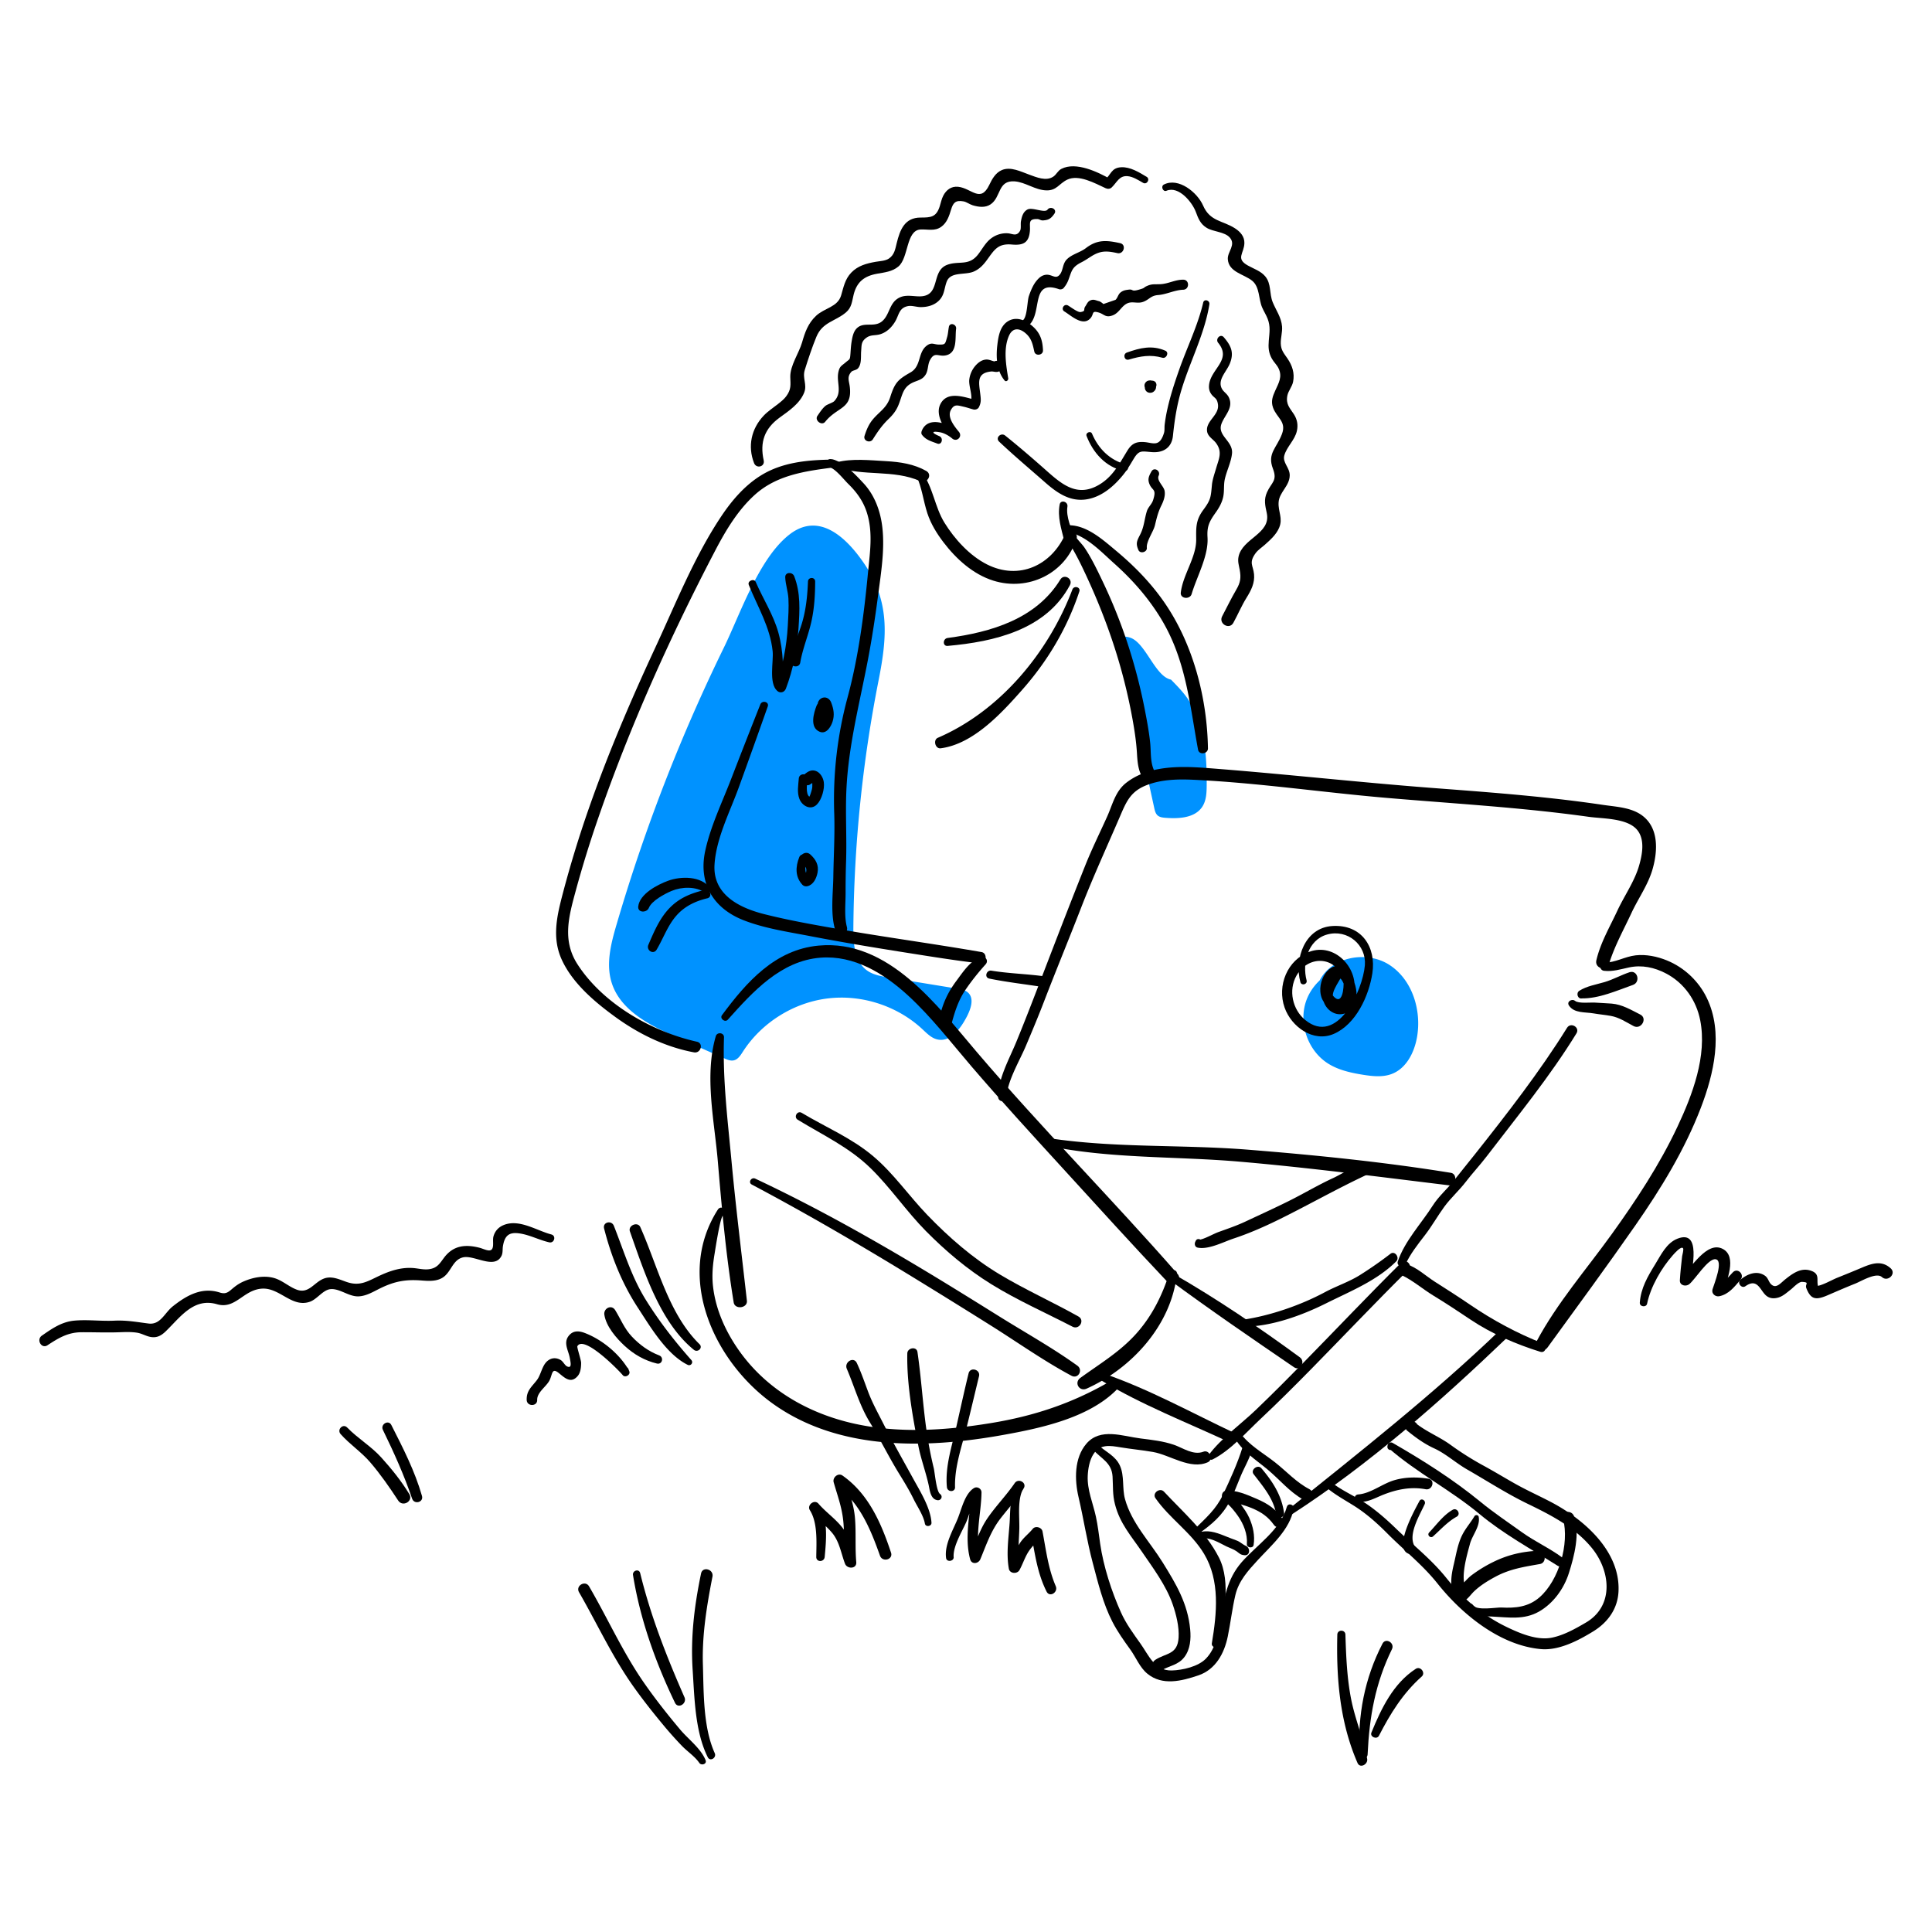 <svg width="468" height="468" fill="none" xmlns="http://www.w3.org/2000/svg"><path d="M283.651 164.624c1.319 1.342 2.641 2.691 3.753 4.213 4.401 6.022 4.964 13.969 4.899 21.429-.015 1.771-.088 3.645-1.05 5.132-1.787 2.757-5.685 2.964-8.959 2.703-.659-.054-1.361-.13-1.863-.564-.513-.444-.686-1.157-.832-1.824-2.334-10.699-4.665-21.394-7.003-32.093-.774-3.546-4.163-10.718 1.043-9.2 3.86 1.123 6.098 9.411 10.012 10.208m-134.318 59.39c-1.338 4.573-2.595 9.48-1.165 14.026 2.12 6.751 9.273 10.35 15.743 13.214l11.581 5.129c.713.318 1.487.64 2.25.471 1.012-.222 1.637-1.207 2.197-2.081 4.5-7.008 12.205-11.868 20.47-12.907 8.264-1.039 16.931 1.759 23.03 7.437 1.081 1.004 2.166 2.142 3.607 2.48 3.182.743 5.662-2.645 7.169-5.547.958-1.852 1.824-4.374.291-5.788-.686-.633-1.66-.809-2.58-.959-5.577-.908-11.155-1.821-16.732-2.729-1.813-.295-3.699-.621-5.187-1.694-3.005-2.17-3.319-6.452-3.293-10.159a322.838 322.838 0 0 1 6.134-60.218c2.07-10.445 2.725-18.944-3.469-28.113-4.137-6.118-10.83-12.788-18.14-7.103-7.44 5.784-11.898 19.231-15.923 27.465a422.524 422.524 0 0 0-13.839 31.495 424.414 424.414 0 0 0-12.14 35.57m180.447 9.851c-5.735-.537-11.592 3.274-13.428 8.732-1.836 5.459.521 12.033 5.413 15.077 2.53 1.575 5.52 2.223 8.464 2.691 2.303.364 4.734.621 6.911-.211 3.523-1.345 5.463-5.206 6.11-8.924 1.135-6.52-1.146-13.907-6.704-17.499-5.558-3.592-14.264-1.932-17.028 4.082" fill="#0092FF"/><path d="M176.303 247.003c6.057-6.766 12.822-14.268 22.456-15.019 8.134-.633 15.352 3.814 21.133 9.1 5.738 5.248 10.461 11.442 15.509 17.327 7.088 8.264 14.456 16.299 21.801 24.334 8.575 9.376 17.1 18.814 25.84 28.037 1.392 1.468 3.511-.706 2.2-2.201-15.916-18.181-32.962-35.354-48.637-53.751-9.679-11.362-21.417-27.331-38.306-25.771-10.569.973-17.48 8.847-23.414 16.851-.61.82.739 1.852 1.418 1.093z" fill="#000"/><path d="M283.288 308.309c-1.801 5.635-4.362 10.76-8.399 15.134-3.887 4.205-8.609 7.007-13.19 10.335-1.576 1.146-.253 3.396 1.518 2.599 11.044-4.957 20.608-15.533 21.869-27.826.111-1.066-1.495-1.181-1.798-.242zm-101.176-21.367c13.271 7.03 26.289 14.64 39.096 22.479a1976.364 1976.364 0 0 1 18.887 11.718c6.432 4.041 12.753 8.529 19.45 12.114 1.633.874 2.887-1.392 1.426-2.442-5.991-4.313-12.566-7.974-18.829-11.88-6.471-4.036-12.945-8.065-19.493-11.979-12.945-7.739-26.047-15.027-39.701-21.444-.955-.448-1.794.928-.84 1.434m-8.716-35.933c-2.813 9.61-.329 20.55.491 30.298.962 11.416 1.993 22.881 3.845 34.194.291 1.79 3.404 1.395 3.197-.434-1.265-11.258-2.668-22.478-3.722-33.76-.943-10.112-2.17-19.853-1.825-30.03.038-1.158-1.671-1.349-1.99-.268" fill="#000"/><path d="M175.167 292.57c-.146-.012-.295-.023-.441-.039-.345-.03-.671.211-.847.487-10.381 16.25-.997 36.674 13.225 46.924 16.004 11.534 37.195 11.002 55.729 7.682 9.127-1.633 20.681-4.075 27.523-10.852 1.07-1.058-.299-2.833-1.602-2.078-9.139 5.29-18.385 8.345-28.815 10.043-10.856 1.768-22.061 2.523-32.89.146-11.155-2.449-21.279-8.234-27.965-17.637-3.281-4.619-5.723-9.967-6.363-15.636-.307-2.71-.061-5.271.387-7.951.15-.897 1.396-9.146 2.055-9.196 1.219-.092 1.215-1.79 0-1.893m68.328-27.658c-.142-.05-.284-.1-.425-.146l.739.97c.253-3.952 3.148-8.709 4.677-12.324 1.499-3.538 2.982-7.076 4.362-10.66 2.937-7.636 6.065-15.2 9.024-22.828 2.894-7.46 6.199-14.651 9.361-21.988 1.602-3.715 2.576-6.264 6.689-7.805 3.546-1.33 7.433-1.418 11.171-1.242 15.513.729 31.007 3.025 46.479 4.359 16.429 1.418 32.924 2.319 49.266 4.615 3.415.479 9.426.28 11.791 3.228 1.882 2.35 1.185 5.926.429 8.571-1.104 3.856-3.607 7.352-5.293 10.986-1.833 3.941-4.056 7.686-5.06 11.949-.472 2.001 2.468 2.814 3.078.847 1.33-4.297 3.538-8.238 5.428-12.301 1.652-3.553 4.013-6.785 5.102-10.584 1.253-4.374 1.568-9.932-2.469-12.98-2.66-2.008-6.309-2.131-9.487-2.602a330.137 330.137 0 0 0-13.605-1.722c-9.288-1-18.603-1.686-27.914-2.395-18.201-1.392-36.348-3.447-54.548-4.823-6.452-.487-14.119-.625-19.501 3.604-2.637 2.073-3.281 5.259-4.603 8.188-1.791 3.967-3.707 7.835-5.321 11.883-3.711 9.3-7.31 18.657-10.898 28.002-1.89 4.926-3.784 9.841-5.796 14.721-1.672 4.055-4.389 8.847-4.378 13.301 0 .441.311.855.74.97l.433.119c1.246.341 1.725-1.499.529-1.913zm10.041 12.596c15.406 3.236 31.165 2.542 46.77 3.891 16.966 1.464 33.822 3.68 50.723 5.731 1.713.207 2.127-2.756.41-3.032-16.257-2.63-32.733-4.29-49.147-5.605-16.058-1.284-32.296-.36-48.258-2.798-1.169-.176-1.706 1.56-.502 1.813" fill="#000"/><path d="M388.569 235.165c2.112.238 3.994-.383 6.033-.816 3.132-.667 6.18-.008 8.986 1.468 4.381 2.3 7.31 6.49 8.261 11.305 1.709 8.659-1.875 18.078-5.501 25.79-4.351 9.254-10.001 17.81-15.962 26.094-6.099 8.475-13.21 16.633-18.14 25.867-.939 1.756 1.492 3.09 2.622 1.533 7.134-9.821 14.356-19.634 21.291-29.593 6.214-8.924 11.952-18.312 15.858-28.497 3.147-8.215 5.463-18.166 1.465-26.515-1.971-4.113-5.486-7.441-9.71-9.158-2.339-.951-5.022-1.51-7.552-1.227-2.637.296-4.96 1.798-7.644 1.768-1.307-.016-1.238 1.843 0 1.985" fill="#000"/><path d="M373.687 325.41c-6.103-2.4-12.113-5.624-17.511-9.315-2.825-1.932-5.708-3.765-8.594-5.605-2.292-1.46-4.259-3.404-6.873-4.274-1.564-.521-2.649 1.967-1.135 2.691 2.706 1.296 5.006 3.316 7.559 4.88 3.102 1.894 6.138 3.887 9.151 5.915 5.014 3.369 11.07 5.957 16.836 7.751 1.326.41 1.801-1.553.563-2.039" fill="#000"/><path d="M340.42 306.354c1.177-2.587 3.001-4.891 4.73-7.13 1.725-2.235 3.071-4.665 4.727-6.927 1.56-2.127 3.572-3.902 5.186-6.007 1.614-2.104 3.431-4.044 5.045-6.152 7.44-9.729 15.356-19.378 21.77-29.827.893-1.457-1.388-2.783-2.285-1.338-6.617 10.641-14.532 20.811-22.306 30.624-1.679 2.12-3.393 4.206-5.06 6.329-1.668 2.12-3.688 3.791-5.149 6.084-2.775 4.366-6.823 8.629-8.487 13.574-.356 1.058 1.354 1.809 1.825.77m43.292-66.293c-.13-.05-.257-.104-.387-.154l-.261 1.94c4.255.08 8.564-1.878 12.501-3.266 1.909-.675 1.111-3.715-.844-3.067-2.062.683-3.959 1.767-6.045 2.385-2.028.601-4.308.954-6.106 2.104-.901.575-.341 2.189.759 1.806l.387-.135c.816-.287.767-1.311 0-1.613m-3.65 3.526c1.288 1.898 3.906 1.534 5.968 1.894 1.384.241 2.787.356 4.167.606 2.036.368 3.699 1.498 5.501 2.457 1.84.981 3.485-1.863 1.629-2.791-2.261-1.135-4.343-2.426-6.915-2.645-1.338-.115-2.687-.134-4.025-.241-1.024-.081-3.979.287-4.845-.418-.763-.617-2.128.184-1.476 1.138m-186.831 27.654c6.103 3.726 12.489 6.681 17.683 11.764 4.83 4.727 8.629 10.412 13.39 15.226 4.769 4.819 9.993 9.235 15.763 12.811 6.321 3.918 13.14 6.919 19.734 10.331 1.625.843 3.051-1.56 1.441-2.465-6.291-3.534-12.903-6.493-19.09-10.208-6.513-3.914-12.236-8.905-17.499-14.36-4.481-4.646-8.211-10.123-13.164-14.286-5.305-4.462-11.431-6.966-17.284-10.481-1.07-.644-2.036 1.02-.978 1.668m73.478 63.116c9.779 5.938 20.903 10.242 31.264 15.076 1.472.686 2.768-1.499 1.285-2.196-10.435-4.915-20.95-10.753-31.863-14.506-.974-.333-1.526 1.116-.686 1.626zm16.541-24.353c9.879 7.291 20.079 14.275 30.219 21.198 1.502 1.027 2.829-1.365 1.406-2.407-9.84-7.222-20.163-14.207-30.747-20.29-.993-.571-1.759.851-.878 1.502" fill="#000"/><path d="M293.725 353.542c4.362-2.219 8.161-6.578 11.711-9.913 4.167-3.913 8.219-7.958 12.224-12.036 7.851-7.989 15.548-16.127 23.514-24.005 1.123-1.111-.609-2.848-1.733-1.732-7.961 7.881-15.655 16.023-23.498 24.019-3.856 3.93-7.747 7.832-11.722 11.642-3.715 3.561-8.457 6.885-11.493 11.029-.463.632.411 1.292.993.993m19.204 13.301c18.803-12.17 35.941-27.304 52.087-42.76 1.162-1.112-.605-2.872-1.763-1.764-16.219 15.552-33.733 29.306-51.221 43.363-.655.525.196 1.614.897 1.161z" fill="#000"/><path d="M311.707 365.039c-1.464 5.501-7.41 9.326-10.948 13.397-3.592 4.133-4.209 8.794-5.187 14.015-.628 3.358-.958 6.72-3.438 9.311-1.851 1.936-5.666 2.821-8.28 2.883-4.182.099-5.543-3.623-7.59-6.502-1.733-2.434-3.5-4.818-4.73-7.567-2.262-5.044-4.24-11.132-5.03-16.606-.318-2.185-.559-4.396-1.035-6.581-.716-3.297-2.143-6.479-1.982-9.91.081-1.702.426-3.76 1.381-5.232 1.633-2.526 4.07-2.066 6.593-1.648 2.599.429 5.228.67 7.82 1.119 4.155.717 9.062 4.397 13.309 2.484 1.426-.64.403-3.12-1.073-2.549-2.45.947-4.938-.909-7.161-1.675-2.603-.894-5.366-1.193-8.08-1.534-4.34-.544-9.737-2.672-13.118 1.277-2.975 3.473-2.871 8.763-1.898 12.926 1.242 5.305 2.047 10.699 3.439 15.927 1.276 4.807 2.476 9.829 4.761 14.276 1.234 2.399 2.768 4.55 4.343 6.731 1.38 1.909 2.277 4.328 4.128 5.846 3.638 2.986 8.311 1.778 12.348.414 4.186-1.415 6.294-5.329 7.137-9.453.679-3.316 1.062-6.716 1.836-10.009.809-3.446 3.106-5.946 5.429-8.472 3.277-3.565 7.766-7.367 8.686-12.416.195-1.069-1.365-1.537-1.652-.456m-11.47-18.174c-.069-.046-.138-.092-.207-.134-.762-.499-1.571.46-1.184 1.184 1.901 3.577 5.229 5.57 8.238 8.089 2.917 2.441 5.225 5.343 8.598 7.256 1.648.935 3.151-1.664 1.48-2.534-3.178-1.652-5.539-4.312-8.311-6.493-2.952-2.327-6.248-4.087-8.51-7.196-.326.426-.652.851-.978 1.273l.242.058c.92.222 1.418-.993.636-1.507" fill="#000"/><path d="M264.778 351.162c1.955 2.193 4.512 3.097 4.723 6.49.153 2.423-.038 4.328.59 6.754 1.196 4.654 3.868 7.59 6.501 11.45 2.707 3.964 5.896 8.204 7.475 12.773.851 2.461 1.591 5.428 1.434 8.046-.253 4.213-3.078 3.711-5.654 5.405-1.576 1.035-.165 3.508 1.487 2.542 1.971-1.154 4.094-1.265 5.589-3.251 1.419-1.886 1.595-4.385 1.384-6.655-.594-6.302-3.412-10.99-6.651-16.211-3.162-5.098-7.532-9.545-9.142-15.375-.725-2.622-.096-5.608-1.234-8.108-1.104-2.426-3.512-3.327-5.306-5.052-.79-.759-1.913.387-1.192 1.192m30.26 47.319c1.311-6.295 3.308-15.196.211-21.218-3.224-6.279-8.545-10.829-13.298-15.931-.997-1.07-2.921.353-2.059 1.587 3.454 4.96 8.671 8.288 11.78 13.493 3.887 6.502 3.094 14.387 1.875 21.662-.161.963 1.284 1.396 1.487.411" fill="#000"/><path d="M290.361 371.513c3.105-2.2 5.708-4.366 7.51-7.812.993-1.905 1.763-3.876 2.561-5.869.87-2.185 2.223-4.343 2.825-6.601.395-1.472-1.829-2.078-2.277-.629-1.173 3.799-3.059 7.947-4.761 11.527-1.637 3.45-4.125 5.601-6.766 8.2-.59.582.199 1.686.912 1.18" fill="#000"/><path d="M290.686 372.782c2.227-.644 4.523.905 6.451 1.836.794.384 1.679.648 2.392 1.154.817.579.913.863 1.951.958 1.411.131 1.403-1.82.307-2.269-.77-.314-1.368-.989-2.219-1.292-1.058-.375-2.09-.801-3.136-1.215-1.944-.77-4.117-1.491-6.149-.636-.87.368-.567 1.744.403 1.464z" fill="#000"/><path d="M303.671 374.239c.353-2.266-.141-4.493-1.065-6.575-.533-1.199-1.25-2.181-2.017-3.231-.375-.514-.682-1.096-1.123-1.56-.234-.246-.927-.579-1.039-.847-.291.517-.586 1.031-.877 1.548.617-.092 1.357.334 1.935.514 1.273.395 2.523.713 3.757 1.234 2.273.955 3.902 2.043 5.351 4.067.943 1.315 3.128.1 2.208-1.291-1.679-2.53-3.645-3.849-6.424-5.041-2.116-.909-5.145-2.273-7.498-1.909-.87.134-1.062 1.2-.752 1.847.311.656.809.913 1.331 1.377.854.762 1.748 1.893 2.415 2.844 1.368 1.947 2.353 4.404 2.165 6.804-.072.92 1.488 1.15 1.633.222" fill="#000"/><path d="M311.059 366.63c-.533-4.294-2.749-7.736-5.509-10.968-.87-1.015-2.706.368-1.874 1.446 2.331 3.036 4.826 5.888 5.482 9.778.18 1.062 2.035.828 1.897-.256m10.909-5.774c1.943 1.507 4.056 2.657 6.129 3.968 2.929 1.852 5.532 4.182 7.97 6.639 4.071 4.102 8.537 7.583 12.159 12.133 5.934 7.456 15.115 14.969 25.005 15.874 4.393.402 9.112-2.07 12.742-4.309 3.5-2.158 5.888-5.44 6.091-9.645.479-9.874-8.514-17.576-16.468-21.727-2.871-1.499-5.769-2.798-8.598-4.389-2.572-1.449-5.079-2.979-7.674-4.389a72.87 72.87 0 0 1-7.989-5.049c-2.748-1.986-5.804-3.12-8.506-5.305-.441.759-.886 1.518-1.326 2.277.076.019.149.042.226.061 1.694.46 2.419-2.17.724-2.626-.076-.019-.149-.042-.226-.061-1.227-.334-2.43 1.384-1.326 2.277 2.093 1.69 4.101 3.155 6.543 4.278 2.818 1.296 5.237 3.542 7.951 5.094 4.814 2.76 9.614 5.869 14.605 8.288 5.638 2.733 11.477 5.704 15.559 10.672 4.627 5.635 5.466 14.114-1.407 18.136-2.53 1.479-5.382 3.089-8.284 3.657-3.599.701-7.743-1.074-10.917-2.603-5.735-2.768-10.653-6.958-14.624-11.907-3.607-4.496-8.046-7.935-12.159-11.917-2.193-2.124-4.539-4.198-7.058-5.927-2.599-1.786-5.512-3.02-8.069-4.88-.801-.582-1.863.771-1.069 1.388" fill="#000"/><path d="M355.462 389.327c.71 2.242 4.14 2.185 6.03 2.265 3.922.173 7.64.87 11.301-1.203 3.477-1.975 6.053-5.566 7.245-9.319 1.303-4.094 2.768-9.718 1.207-13.865-.433-1.154-2.277-1.407-2.602 0-.016.057-.027.118-.043.176-.287 1.25 1.219 2.185 2.17 1.261.042-.042.084-.084.13-.123-.751-.199-1.502-.398-2.257-.594 1.544 6.045-1.02 14.9-5.712 18.998-2.691 2.354-5.857 2.657-9.261 2.473-1.12-.062-6.145.862-6.912-.614-.368-.709-1.533-.222-1.292.545" fill="#000"/><path d="M337.449 350.894c.057-.092.119-.184.176-.276l-1.265.161c6.797 5.938 15.031 10.147 21.996 15.946 5.88 4.896 12.524 8.484 18.929 12.539 1.269.805 2.304-1.115 1.154-1.97-3.113-2.308-6.643-3.872-9.794-6.145-3.374-2.434-6.793-4.7-10.021-7.352-6.585-5.405-13.922-10.036-21.286-14.283-.426-.246-1.077-.035-1.185.483l-.069.322c-.168.82.897 1.307 1.365.575z" fill="#000"/><path d="M329.013 363.797c2.219.233 4.251-1.024 6.259-1.798 3.282-1.265 6.559-1.898 10.071-1.25 1.667.307 2.361-2.265.701-2.541-2.748-.453-5.577-.437-8.272.345-2.944.854-5.693 3.212-8.752 3.453-1.161.092-1.142 1.672 0 1.791m14.815-.184c-.97 1.863-7.36 12.964-1.545 12.906.862-.007 1.131-.973.651-1.571-2.234-2.799.928-7.82 2.174-10.592.379-.851-.828-1.606-1.277-.747m3.308 8.552c1.86-1.664 3.508-3.538 5.716-4.761 1.089-.602.107-2.292-.978-1.667-2.307 1.326-3.879 3.591-5.684 5.485-.598.625.306 1.518.946.947m10.024-4.888c-.932 1.576-2.166 2.944-2.979 4.577-1.081 2.178-1.453 4.646-2.008 6.989-.648 2.721-1.3 6.167.793 8.475.456.502 1.476.69 2.051.265.813-.602 1.342-1.426 2.074-2.12 1.491-1.419 3.296-2.526 5.102-3.5 3.553-1.917 6.915-2.404 10.814-3.097 1.817-.322 1.395-3.293-.433-3.213-3.933.177-7.487 1.02-11.021 2.791a32.649 32.649 0 0 0-5.129 3.162c-1.077.817-2.492 2.588-3.117 3.052l2.051.264c-1.936-2.016.107-8.64.702-10.909.559-2.151 2.572-4.332 2.119-6.601-.095-.483-.789-.526-1.019-.135zM201.642 111.333c-5.931.073-12.049.606-17.227 3.78-3.976 2.438-7.084 6.053-9.657 9.894-6.535 9.763-11.093 21.256-16.027 31.874-5.926 12.761-11.477 25.718-16.115 39.008a272.764 272.764 0 0 0-6.233 20.347c-1.468 5.589-2.795 10.975-.207 16.445 2.664 5.635 7.939 10.074 12.88 13.666 5.654 4.109 12.144 7.287 19.044 8.568 1.671.31 2.407-2.201.709-2.576-10.89-2.423-22.732-9.17-28.919-18.753-3.749-5.808-2.104-11.634-.417-17.84a274.144 274.144 0 0 1 5.535-17.864c7.644-22.099 17.43-43.834 28.263-64.553 2.549-4.872 5.474-9.775 9.599-13.49 5.236-4.715 12.029-5.704 18.768-6.57 1.192-.153 1.284-1.947 0-1.932" fill="#000"/><path d="M181.379 141.686c2.162 5.351 5.175 10.204 5.785 16.069.253 2.453-.997 7.739 1.108 9.606.747.663 1.755.349 2.1-.552 1.779-4.696 2.73-9.618 3.056-14.624.283-4.343.548-8.537-1.051-12.615-.421-1.074-2.227-1.051-2.166.295.077 1.752.683 3.392.775 5.171.115 2.177-.035 4.378-.154 6.551-.272 5.026-1.242 9.798-2.882 14.551.617-.249 1.23-.502 1.844-.751-.549-.387-.146-4.696-.173-5.225-.123-2.334-.441-4.657-1.069-6.915-1.212-4.355-3.707-8.154-5.486-12.274-.41-.947-2.074-.261-1.683.709" fill="#000"/><path d="M195.722 140.854c-.142 3.515-.487 7.007-1.545 10.381-.908 2.886-2.166 5.596-2.829 8.567-.368 1.645 2.224 2.315 2.503.69.587-3.408 1.948-6.563 2.699-9.924.713-3.197.901-6.448.912-9.714 0-1.123-1.694-1.116-1.74 0zm-11.548 29.789a2184.8 2184.8 0 0 0-7.088 18.116c-2.185 5.658-4.987 11.446-6.263 17.392-1.672 7.778 1.916 13.853 9.257 16.744 5.049 1.985 10.695 2.813 15.993 3.833 7.678 1.48 15.391 2.768 23.115 3.987 6.056.954 12.117 1.943 18.204 2.652 1.549.181 1.917-2.472.372-2.74-11.569-2.017-23.215-3.573-34.784-5.601-5.991-1.05-12.009-2.108-17.909-3.603-6.014-1.526-12.447-4.742-11.987-12.006.403-6.379 3.753-12.815 5.904-18.753a2234.302 2234.302 0 0 0 6.988-19.527c.402-1.15-1.369-1.591-1.802-.498" fill="#000"/><path d="M172 215.09c-2.17-2.913-7.038-2.886-10.177-1.732-2.584.946-6.87 3.177-7.219 6.21-.184 1.59 2.074 1.594 2.573.348.697-1.732 3.833-3.396 5.497-4.097 2.434-1.028 5.96-1.166 8.138.46.682.509 1.698-.506 1.188-1.189z" fill="#000"/><path d="M170.773 215.569c-3.006.694-5.746 1.729-8.039 3.857-2.767 2.572-4.205 6.033-5.673 9.433-.575 1.334 1.219 2.496 2.005 1.173 1.64-2.763 2.687-5.903 4.86-8.326 1.982-2.211 4.554-3.43 7.403-4.105 1.318-.311.759-2.331-.56-2.028m66.63 16.277c-2.565 1.142-4.117 3.588-5.739 5.765-2.146 2.883-3.361 5.612-4.132 9.135-.437 1.997 2.53 2.844 3.078.847.805-2.936 1.66-5.493 3.4-8.023 1.476-2.139 3.01-4.041 4.742-5.969.882-.981-.211-2.261-1.353-1.752m2.24 5.194c4.328.89 8.736 1.365 13.068 2.059 1.663.268 2.365-2.292.701-2.542-4.358-.644-8.851-.713-13.24-1.433-1.238-.203-1.794 1.652-.529 1.913m50.025 63.514l-.127.265c-.245.517-.076 1.253.568 1.391 2.641.564 6.302-1.395 8.755-2.208 3.822-1.265 7.678-2.971 11.281-4.757 7.134-3.534 14.061-7.479 21.275-10.829 1.127-.522.422-2.02-.571-2.116-2.465-.238-5.642 2.024-7.87 3.047-3.699 1.698-7.233 3.822-10.882 5.631-3.473 1.722-6.973 3.316-10.485 4.961-2.081.973-4.224 1.698-6.382 2.476-1.399.502-3.442 1.748-4.865 1.928l.913.694c-.035-.1-.065-.195-.1-.295-.207-.613-1.181-.882-1.506-.196m11.606 20.819c6.685-.015 14.103-2.725 20.014-5.681 5.811-2.905 12.236-5.443 16.939-10.15.897-.901-.333-2.649-1.407-1.825a95.206 95.206 0 0 1-7.421 5.171c-2.649 1.652-5.673 2.641-8.422 4.113-5.892 3.159-13.286 5.724-19.929 6.69-.97.141-.713 1.682.226 1.682zM200.987 113.173c1.552.548 3.369 2.952 4.523 4.079 1.997 1.951 3.569 4.121 4.439 6.8 1.583 4.865.771 9.814.303 14.759-.943 9.936-2.323 20.489-4.941 30.137a94.917 94.917 0 0 0-3.232 28.06c.177 5.129-.142 10.247-.218 15.372-.058 3.998-.736 9.073.471 12.922.56 1.786 3.301 1.05 2.814-.778-.675-2.542-.295-5.723-.311-8.338a213.7 213.7 0 0 1 .119-7.639c.18-5.612-.172-11.251.058-16.848.448-10.936 3.22-21.302 5.251-31.993.989-5.194 1.787-10.48 2.473-15.72.69-5.294 1.595-10.772 1.012-16.116-.433-3.979-1.844-7.908-4.619-10.86-1.84-1.958-5.018-5.447-7.878-5.796-1.173-.141-1.249 1.603-.264 1.952" fill="#000"/><path d="M197.828 170.877c-.713 1.824-1.764 5.332.709 6.374 1.606.679 2.71-1.146 3.124-2.395.544-1.645.288-3.109-.322-4.692-.322-.832-1.112-1.411-2.035-1.154-.825.226-1.446 1.184-1.154 2.035.253.74.644 1.511.544 2.316-.031.256-.157 1.061-.337 1.169h1.548c-.72-.33-.065-2.438.081-3.055.337-1.426-1.637-1.909-2.151-.595m-4.339 17.691c-.118 1.633-.46 3.358.146 4.938.659 1.725 2.752 2.878 4.251 1.357 1.173-1.189 1.905-3.818 1.66-5.421-.165-1.085-.851-2.3-1.932-2.695-1.211-.44-2.127.288-3.009 1.032-1.2 1.004.433 3.162 1.69 2.188.123-.095.572-.345.667-.494.276-.15.142-.165-.394-.042l.191.287c-.007.537.05.962-.099 1.511-.108.394-.219.801-.361 1.184-.069.184-.138.433-.26.594-.15.192.141.062.088.031-1.108-.663-.568-3.423-.548-4.47.023-1.357-1.994-1.326-2.09 0zm.118 19.056c-.932 2.33-1.035 4.784.77 6.716.311.329.794.429 1.223.322 1.449-.357 2.17-1.921 2.43-3.27.357-1.84-.414-3.201-1.744-4.412-1.399-1.277-3.5.851-2.074 2.073.633.541 1.185.974 1.1 1.875-.046.502-.176 1.227-.678 1.441h1.269c-1.265-.977-.809-2.944-.418-4.224.372-1.227-1.426-1.652-1.878-.518m9.057-94.495c6.501 2.331 13.727.521 20.236 3.412 1.648.732 3.093-1.549 1.449-2.477-2.971-1.675-6.337-2.177-9.706-2.361-3.834-.207-8.242-.709-11.979.272-.602.157-.529.962 0 1.15" fill="#000"/><path d="M221.948 115.178c1.395 2.913 1.694 6.122 2.695 9.162.851 2.583 2.284 4.903 3.929 7.057 3.063 4.013 7.145 7.72 12.048 9.257 8.441 2.645 17.472-1.698 20.167-10.208.495-1.564-2.024-2.694-2.702-1.138-3.351 7.644-11.236 11.339-19.021 7.402-4.213-2.131-7.832-6.133-10.281-10.093-2.377-3.849-2.745-8.587-5.467-12.232-.605-.809-1.813-.135-1.368.801m7.602 41.277c11.293-1.004 23.863-3.887 29.628-14.735.809-1.526-1.415-2.837-2.319-1.357-5.865 9.583-16.786 12.773-27.313 14.172-1.192.157-1.253 2.031 0 1.92" fill="#000"/><path d="M259.764 142.813c-5.773 15.218-17.488 29.397-32.58 35.903-1.215.525-.632 2.725.69 2.549 7.912-1.031 14.758-8.533 19.753-14.184 6.183-7.003 10.891-14.923 13.827-23.805.36-1.084-1.296-1.502-1.69-.467m-2.018-14.678c-.103 1.453.832 2.752 1.557 3.937 1.326 2.181 2.438 4.416 3.522 6.731 2.695 5.739 5.057 11.6 7.023 17.63a134.918 134.918 0 0 1 4.485 17.763c.491 2.718.905 5.425 1.073 8.181.127 2.1.253 4.151 1.361 5.995 1.1 1.836 3.73.23 2.833-1.656-1.02-2.15-.748-4.592-.997-6.9-.28-2.584-.759-5.171-1.253-7.72a133.64 133.64 0 0 0-4.313-16.541 126.746 126.746 0 0 0-5.926-14.697c-1.311-2.745-2.683-5.624-4.378-8.157-.9-1.346-2.859-2.902-2.982-4.566-.092-1.284-1.909-1.288-1.997 0" fill="#000"/><path d="M258.396 128.871c4.404.544 8.364 4.818 11.515 7.632 4.432 3.956 8.338 8.403 11.408 13.501 5.961 9.89 6.854 20.535 8.894 31.598.253 1.365 2.418 1.031 2.395-.326-.195-12.155-3.549-25.127-10.461-35.205-3.3-4.811-7.333-8.936-11.803-12.665-3.273-2.73-7.383-6.475-11.948-6.145-1.054.076-1.012 1.483 0 1.61zm20.713-36.67c-.306-.023-.632.08-.893.234-.284.165-.479.406-.678.663l.187-.245c-.272.241-.406.648-.398 1l.046-.33c0 .005-.004.012-.008.02a1.28 1.28 0 0 0 .33 1.242c.337.337.793.425 1.246.33.387-.085.705-.368.908-.694.219-.35.242-.817.123-1.204a1.534 1.534 0 0 0-1.012-1.02c-.211-.069-.384-.057-.591-.03-.191.027-.375.069-.54.18-.414.28-.652.71-.583 1.215a1.23 1.23 0 0 0 .897 1.02 6.745 6.745 0 0 0-.295-.123.158.158 0 0 1 .038.02l-.253-.196s.02.015.031.027l-.199-.257c.023.03.034.061.05.096-.046-.104-.089-.211-.135-.315a.892.892 0 0 1 .039.138l-.046-.352c.007.053 0 .11 0 .164l.046-.352c0 .023-.008.042-.016.061.043-.103.089-.207.131-.31a.112.112 0 0 1-.023.038l.203-.26c-.004.003-.012.01-.015.015.187-.112.375-.219.563-.33-.004 0-.011.004-.019.008l1.575 1.2a1.569 1.569 0 0 0-.187-.756c.042.096.08.192.122.292 0-.012 0-.02-.004-.031l.043.318a.71.71 0 0 1 0-.13c-.012.1-.027.203-.043.303a.26.26 0 0 1 .012-.031l-.115.272a.914.914 0 0 1 .088-.153l-.172.222a.789.789 0 0 1 .099-.1l-.218.17a.612.612 0 0 1 .122-.07 8.1 8.1 0 0 0-.253.107l.069-.023a1.04 1.04 0 0 0 .744-1.138c-.031-.219-.119-.445-.284-.598-.21-.196-.448-.28-.736-.303" fill="#000"/><path d="M291.459 73.307c-1.292 5.516-3.891 10.79-5.773 16.119-1.1 3.116-2.139 6.267-2.867 9.495a37.685 37.685 0 0 0-.702 4.021c-.065.591.023 1.35-.149 1.917-1.085 3.561-2.672 2.384-4.761 2.227-1.947-.146-3.047.345-4.094 2.043-1.963 3.178-3.527 6.36-6.969 8.349-5.321 3.078-9.066-.28-12.941-3.722-3.174-2.817-6.402-5.589-9.71-8.245-1.016-.817-2.461.529-1.468 1.468 3.603 3.404 7.387 6.574 11.105 9.844 2.825 2.484 5.934 4.707 9.894 4.163 3.749-.514 6.842-3.205 9.127-6.057.977-1.219 1.713-2.534 2.514-3.852 1.288-2.12 1.921-1.741 4.363-1.557 2.756.207 4.807-1.065 5.102-3.937.41-3.971.974-7.64 2.162-11.48 2.081-6.751 5.554-13.379 6.666-20.386.153-.966-1.269-1.41-1.503-.414" fill="#000"/><path d="M273.447 87.103c2.826-.832 5.241-1.269 8.116-.449.989.284 1.713-1.276.72-1.706-3.231-1.395-6.095-.69-9.307.453-1.054.376-.636 2.028.468 1.702m-10.248 18.484c1.572 4.098 4.631 7.552 9.054 8.499 1.031.222 1.468-1.311.437-1.591-3.887-1.054-6.616-3.799-8.172-7.467-.319-.744-1.61-.207-1.315.555m-6.511 16.614c-.563 3.063.395 5.88 1.127 8.855.376 1.522 2.691.878 2.343-.644-.56-2.446-1.994-5.141-1.591-7.69.191-1.215-1.649-1.759-1.879-.517m59.817 115.287c-1.108-4.19.28-9.805 4.968-11.113 4.964-1.383 9.552 2.538 9.146 7.452-.506 6.157-6.712 19.577-14.448 13.252-3.101-2.534-4.121-7.226-2.116-10.748 3.021-5.31 10.182-4.62 11.385 1.548.142.721-.138 6.9-3.009 2.699-.399-.583-.038-2.749.487-3.312 1.56-1.691 2.61.751 2.975 2.239.149.613.283 1.299.176 1.932-.176 1.035-1.641 4.044-3.128.18-.587-1.53 2.047-4.581 2.495-6.111.326-1.119-1.441-1.932-1.932-.812-1.138 2.591-3.787 4.42-2.974 7.586.609 2.365 2.951 4.056 5.374 3.17 3.91-1.43 2.998-7.149.947-9.744-3.396-4.301-7.337.398-7.019 4.492.429 5.547 7.433 5.421 8.226.05.89-5.999-4.853-11.883-10.829-9.71-5.416 1.971-7.919 8.238-6.056 13.528 1.648 4.688 6.953 8.514 11.902 6.387 5.397-2.32 8.529-9.235 9.361-14.701.962-6.333-2.576-11.857-9.668-11.439-6.7.395-9.292 7.947-7.77 13.589.261.966 1.76.56 1.503-.414M277.739 42.824c-1.79-1.081-3.96-2.426-6.141-2.311-2.491.134-2.426 1.859-4.048 3.112l1.511-.195c-3.075-1.756-8.445-4.355-11.972-2.515-.851.445-1.165 1.33-1.897 1.84-1.771 1.238-4.171.157-5.896-.46-1.986-.71-4.439-1.997-6.578-1.112-1.553.644-2.396 2.178-3.078 3.608-2.139 4.48-4.305.79-7.54.456-1.668-.173-2.868.74-3.604 2.15-.425.817-.586 1.733-.866 2.603-.84 2.61-2.147 2.699-4.623 2.699-3.864 0-4.995 2.951-5.796 6.214-.337 1.376-.544 2.802-1.859 3.699-.893.613-2.22.624-3.259.808-2.208.395-4.27.936-5.884 2.615-1.525 1.587-1.863 3.496-2.457 5.516-.843 2.867-4.052 3.028-6.095 4.972-1.928 1.832-2.656 3.956-3.373 6.44-.748 2.591-2.917 5.608-2.848 8.357.049 1.931.28 2.978-1.012 4.71-.545.729-1.311 1.32-2.021 1.879-1.161.92-2.384 1.69-3.411 2.779-2.998 3.174-3.922 7.387-2.335 11.481.556 1.437 2.68.908 2.339-.644-.974-4.431.203-7.705 3.844-10.358 2.239-1.629 4.907-3.392 5.965-6.08.767-1.947-.487-3.465.142-5.47.809-2.587 1.783-5.535 2.81-8.023 1.483-3.591 4.554-3.722 7.141-5.895 1.411-1.185 1.468-2.61 1.879-4.297.759-3.102 2.568-4.531 5.665-5.091 1.848-.334 3.696-.495 5.191-1.76 2.51-2.123 1.817-8.797 5.374-8.962 1.775-.08 3.412.475 4.987-.64 1.396-.985 1.921-2.622 2.396-4.19.491-1.621 1.066-2.334 3.028-1.974.709.13 1.468.717 2.185.935 1.426.433 3.059.663 4.366-.226 2.561-1.744 1.691-5.85 5.804-5.562 2.607.184 4.953 2.104 7.678 2.185 2.523.073 3.059-1.622 5.06-2.591 2.791-1.354 6.735.881 9.292 2.054.518.238 1.085.219 1.511-.195 1.268-1.23 1.809-2.871 3.806-2.714 1.315.103 2.653.97 3.764 1.614.951.548 1.794-.901.859-1.469m4.829 3.385c3.001-1.242 6.256 2.86 7.091 5.11.606 1.625 1.093 2.937 2.657 3.891 1.564.955 4.316.928 5.558 2.32 1.591 1.782-.564 3.441-.46 5.235.184 3.19 3.964 3.646 5.919 5.264 1.844 1.525 1.499 4.396 2.403 6.466.403.924.958 1.783 1.326 2.726.721 1.855.441 3.366.28 5.302-.138 1.663-.065 2.909.759 4.389.449.8 1.173 1.452 1.58 2.273 1.019 2.058.061 3.588-.775 5.44-.632 1.402-1.084 2.571-.544 4.105.882 2.503 3.316 3.362 2.17 6.409-1.288 3.431-3.615 4.704-2.185 8.414 1.138 2.952-.364 3.293-1.442 5.7-.805 1.802-.444 3.201-.053 5.034 1.077 5.056-5.965 6.091-6.851 10.629-.218 1.127.096 2.017.296 3.121.352 1.951.172 3.086-.809 4.768-1.242 2.128-2.3 4.313-3.443 6.49-.935 1.787 1.733 3.362 2.711 1.583 1.104-2.012 1.978-4.117 3.193-6.072 1.104-1.782 2.032-3.557 1.817-5.719-.211-2.124-1.342-2.741.414-5.125.552-.751 1.522-1.38 2.204-1.993 1.334-1.193 2.749-2.438 3.465-4.121.97-2.285-.272-3.864-.13-6.153.153-2.491 2.672-3.933 2.695-6.539.019-1.875-1.802-3.086-1.311-4.827.598-2.123 2.541-3.691 3.044-5.926.325-1.457.084-2.791-.721-4.044-.978-1.522-2.001-2.407-1.587-4.527.222-1.131 1.161-2.158 1.395-3.354.407-2.086-.211-3.933-1.376-5.64-.828-1.214-1.556-1.97-1.614-3.591-.046-1.4.426-2.764.307-4.175-.188-2.227-1.441-3.852-2.258-5.853-.862-2.112-.291-4.481-1.836-6.294-1.089-1.277-2.756-1.802-4.178-2.596-3.044-1.698-.917-2.913-.848-5.424.046-1.606-.989-2.756-2.269-3.584-2.971-1.924-6.038-1.625-7.724-5.5-1.403-3.225-5.988-6.908-9.507-5.11-.816.417-.237 1.866.637 1.506" fill="#000"/><path d="M257.843 75.453c1.633 1.005 4.401 3.653 6.245 1.706 1.004-1.062.218-1.974 2.001-1.472 1.411.399 1.675 1.357 3.431.71 1.598-.591 2.15-2.312 3.607-2.937 1.234-.533 2.423.165 3.795-.345 1.51-.56 1.817-1.506 3.588-1.64 2.101-.162 4.006-1.22 6.099-1.289 1.564-.05 1.575-2.434 0-2.438-1.948-.004-3.535.97-5.436 1.085-1.537.092-2.116-.138-3.465.502-.893.426-.142.357-1.863.844-1.921.544-1.212-.184-2.48-.012-.794.108-1.361.184-2.021.76-.49.428-.674 1.33-1.13 1.705-.978.337-1.955.675-2.933 1.016a3.819 3.819 0 0 0-.993-.682c-.77-.142-1.307-.58-2.158-.2-.694.31-.809.851-1.207 1.415-.602.85.218 1.161-1.162 1.41-.678.123-2.522-1.307-3.063-1.598-.966-.514-1.794.893-.858 1.468m-4.081-24.683c-.694.913-3.703-.66-4.88-.023-1.077.583-1.364 1.744-1.571 2.867-.119.64.088 1.748-.211 2.278-.851 1.517-1.875.659-3.025.609a6.08 6.08 0 0 0-3.898 1.17c-1.476 1.069-2.197 2.636-3.301 4.024-2.204 2.772-4.554 1.438-7.329 2.411-4.263 1.5-1.376 7.866-7.061 7.675-1.844-.062-3.538-.506-5.16.624-1.89 1.32-1.913 3.86-3.561 5.337-1.913 1.71-4.389.103-6.145 1.705-.904.825-1.142 2.193-1.33 3.324-.157.943-.207 1.909-.276 2.86-.119 1.613-.169 1.291-1.1 2.093-1.047.9-1.518.95-1.829 2.422-.525 2.477 1.032 4.815-.973 6.996-.391.425-1.675.759-2.185 1.192-.767.652-1.338 1.564-1.905 2.381-.767 1.1 1.023 2.507 1.874 1.445 2.975-3.7 6.62-3.017 5.953-8.503-.172-1.41-.732-2.346.387-3.599.345-.383 1.208-.36 1.63-.87.885-1.066.636-2.833.736-4.09.122-1.518-.02-2.331 1.234-3.266 1.127-.836 2.15-.483 3.423-.886 1.599-.502 2.791-1.717 3.619-3.128.893-1.518.889-3.289 3.124-3.684.905-.16 2.062.242 2.975.25 1.652.015 3.304-.41 4.492-1.599 1.353-1.35 1.235-2.956 1.875-4.596.954-2.45 4.4-1.507 6.501-2.4 1.399-.594 2.335-1.594 3.224-2.81 1.775-2.422 2.626-4.055 6.034-3.753 2.721.242 4.151-.379 4.381-3.334.138-1.748-.56-2.922 1.859-2.833.395.015.809.352 1.238.33 1.434-.07 2.032-.457 2.841-1.641.713-1.05-.935-1.94-1.668-.978m-23.894 28.405c-.161.782-.199 1.683-.421 2.446-.502 1.717-.376 1.87-2.047 1.84-1.158-.023-1.668-.59-2.764.165-2.392 1.648-1.353 5.037-4.075 6.582-3.047 1.732-3.795 2.484-4.899 5.96-.843 2.657-2.599 3.477-4.255 5.467-.958 1.154-1.522 2.522-1.97 3.937-.384 1.219 1.353 1.866 2.005.843 1.176-1.848 2.208-3.381 3.795-4.911 1.038-.996 1.84-1.993 2.392-3.335 1.092-2.645 1.008-4.58 4.025-5.73 1.138-.434 1.962-.668 2.614-1.76.613-1.027.452-2.358.993-3.396 1.134-2.178 1.962-.894 3.71-1.181 3.082-.502 2.339-4.255 2.642-6.448.153-1.123-1.511-1.656-1.752-.483m65.238 3.872c3.4 4.163-1.863 6.302-2.216 10.27-.061.674.039 1.31.38 1.893.774 1.307 1.522.978 1.778 2.722.391 2.664-3.036 4.006-2.622 6.605.196 1.234 1.484 1.87 2.151 2.775 1.61 2.177.698 3.795.034 6.103-.387 1.334-.897 2.721-1.023 4.09-.268 2.867-.253 3.538-2.047 5.953-1.867 2.515-1.79 4.217-1.76 7.203.039 4.358-3.212 8.521-3.73 12.872-.184 1.537 2.212 1.748 2.626.357 1.265-4.248 4.121-9.243 3.845-13.716-.161-2.611.41-3.818 1.925-5.938.851-1.188 1.59-2.465 1.886-3.921.299-1.472.057-2.833.398-4.321.464-2.008 1.499-4.044 1.721-6.095.338-3.085-3.645-4.308-2.541-7.264.774-2.066 2.894-3.799 1.836-6.252-.525-1.227-1.618-1.464-1.974-2.806-.514-1.917 1.411-3.68 2.154-5.508 1.07-2.638.322-4.31-1.464-6.38-.813-.946-2.128.415-1.357 1.358zm-16.162 31.15c-.644 1.146-.978 1.893-.472 3.097.694 1.648 1.779 1.054.851 3.898-.31.951-1.184 1.645-1.491 2.622-.602 1.917-.648 3.749-1.599 5.62-.801 1.572-1.169 2.151-.44 3.814.429.978 2.131.499 2.031-.552-.153-1.568 1.58-3.879 1.959-5.443.445-1.825.74-3.163 1.587-4.865.51-1.027.985-2.342.751-3.519-.226-1.146-1.978-2.468-1.429-3.653.536-1.161-1.097-2.177-1.748-1.019zm-51.4-8.56c-1.866-.759-1.989-1.307.181-.924 1.042.184 2.146.832 2.951 1.51 1.139.959 2.561-.483 1.622-1.621-1.135-1.38-2.91-3.577-1.928-5.317.82-1.457 1.548-1.104 3.154-.748.767.173 1.518.453 2.281.648.483.123 1.093-.076 1.334-.544.602-1.173.483-1.955.334-3.24-.311-2.64-1.001-5.078 2.683-5.416.383-.034.912.146 1.361.108.533-.046 1.077-.353 1.207-.92l.046-.2c.357-1.568-2.054-2.238-2.415-.667-.015.07-.03.135-.046.2l1.208-.92c-.916.08-1.71-.56-2.634-.491-1.134.084-2.039.824-2.729 1.664a6.246 6.246 0 0 0-1.342 3.2c-.184 1.588.982 4.129.288 5.49l1.334-.544c-2.68-.668-6.958-2.366-8.629 1.004-1.376 2.771 1.211 6.317 2.871 8.31l1.622-1.621c-2.227-1.859-7.318-4.04-8.94-.368-.145.33-.245.767 0 1.089.966 1.28 2.228 1.556 3.688 2.123 1.127.437 1.595-1.357.498-1.801m21.619-26.784c3.508-2.928.346-11.285 7.387-8.805.353.123.893 0 1.131-.299.483-.598.82-1.116 1.104-1.84.851-2.2.786-3.159 3.205-4.382.87-.44 1.587-.946 2.399-1.452 2.308-1.442 3.799-1.311 6.295-.767 1.571.345 2.242-2.07.667-2.415-3.32-.728-5.551-.897-8.296 1.204-1.426 1.088-3.323 1.437-4.603 2.714-1.074 1.07-.874 2.637-1.687 3.664-1.054 1.338-1.94-.157-3.5.092-.935.15-1.556.713-2.143 1.415-.862 1.031-1.422 2.438-1.863 3.699-.425 1.215-.375 4.96-1.414 5.857-.913.794.41 2.086 1.322 1.323" fill="#000"/><path d="M244.23 91.638c-.529-3.201-1.219-7.245.207-10.366.993-2.17 2.818-1.702 4.263-.303 1.226 1.185 1.487 2.576 1.844 4.19.26 1.177 2.146.92 2.104-.283-.092-2.557-.747-4.393-2.764-6.057-1.606-1.326-3.772-2.208-5.727-.997-1.916 1.189-2.307 3.615-2.557 5.67-.356 2.955-.222 6.271 1.741 8.663.375.456.966-.057.889-.517zm-44.46 285.514c.368-4.002.878-9.062-1.311-12.646-.69.533-1.38 1.065-2.07 1.594 1.557 1.86 3.535 3.289 5.106 5.126 1.856 2.169 2.212 4.96 3.193 7.551.51 1.346 2.875 1.315 2.73-.368-.311-3.542-.019-7.076-.307-10.63-.28-3.446-1.445-6.256-2.365-9.483-.709.548-1.422 1.092-2.131 1.64 5.623 3.933 8.337 10.672 10.545 16.902.591 1.667 3.243.973 2.676-.74-2.35-7.096-5.436-14.241-11.757-18.669-1.062-.743-2.461.483-2.131 1.637.981 3.439 2.081 6.233 2.376 9.936.253 3.144.019 6.272.318 9.407l2.73-.368c-.997-2.572-1.43-5.401-3.078-7.674-1.683-2.323-4.167-3.964-6.038-6.13-.977-1.13-2.863.338-2.07 1.595 1.928 3.044 1.583 7.812 1.545 11.316-.011 1.33 1.921 1.284 2.036 0m25.872-8.287c-.199-3.508-2.691-7.514-4.351-10.538-2.522-4.593-5.098-9.112-7.471-13.785-1.296-2.549-2.553-4.807-3.565-7.509-.859-2.297-1.66-4.639-2.702-6.862-.771-1.652-3.113-.211-2.419 1.414 1.863 4.355 3.074 8.852 5.554 12.915 2.484 4.067 4.581 8.372 7.088 12.443 1.246 2.02 2.476 4.036 3.523 6.172.901 1.847 2.392 3.959 2.748 5.964.158.897 1.645.694 1.595-.214zm2.062-6.977c-.886-.621-1.254-5.194-1.511-6.245a95.62 95.62 0 0 1-1.755-9.135c-.905-6.317-1.262-12.684-2.193-18.998-.211-1.433-2.43-1.027-2.461.334-.153 7.318 1.273 15.26 2.683 22.436.629 3.19 1.771 6.222 2.473 9.377.295 1.326.452 3.484 2.127 3.741.916.142 1.43-.947.637-1.506m3.642-1.649c-.131-5.09 1.725-10.1 2.94-15.003.977-3.949 1.909-7.908 2.867-11.864.395-1.637-2.127-2.339-2.526-.698-1.043 4.259-1.97 8.541-2.94 12.815-1.104 4.853-2.775 9.717-2.312 14.747.115 1.242 2.005 1.291 1.975 0m-.344 16.939c-.157-2.626 1.974-6.049 3.025-8.41.72-1.622 1.575-5.317 3.116-6.21l-1.824-1.047c-.311 5.259-1.733 10.99-.315 16.207.361 1.327 2.009 1.085 2.461 0 1.434-3.45 2.542-6.831 4.849-9.832 1.89-2.457 3.979-4.711 5.647-7.333.878-1.38-1.269-2.595-2.174-1.269-2.039 2.978-4.592 5.558-6.624 8.541-1.924 2.821-2.867 6.091-4.155 9.223h2.461c-1.384-5.026.226-10.485.284-15.533.011-.909-1.043-1.526-1.825-1.047-2.239 1.369-3.005 5.133-3.952 7.437-1.177 2.867-3.258 6.352-2.798 9.526.149 1.039 1.897.797 1.836-.249" fill="#000"/><path d="M246.188 360.197c-1.629 2.216-1.441 6.026-1.618 8.648-.245 3.669-.851 7.51-.187 11.159.218 1.208 2.004 1.334 2.564.334.744-1.334 1.204-2.787 1.978-4.117.901-1.553 2.139-2.538 3.243-3.887l-2.357-.621c.916 4.837 1.464 9.326 3.703 13.815.755 1.518 2.863.184 2.227-1.303-1.844-4.328-2.342-8.702-3.209-13.264-.188-.993-1.706-1.422-2.361-.621-1.024 1.25-2.281 2.124-3.155 3.523-1.004 1.614-1.602 3.4-2.492 5.06l2.565.334c-.656-2.944-.222-6.103-.169-9.085.046-2.768-.429-6.567.729-9.124a.844.844 0 0 0-1.457-.851m-78.729-30.751c-4.064-4.581-7.778-9.357-11.021-14.574-3.496-5.624-5.321-11.822-7.74-17.929-.567-1.433-2.764-.916-2.365.652 1.717 6.735 4.324 13.286 8.138 19.117 3.059 4.68 6.927 11.316 12.091 13.896.755.375 1.464-.522.897-1.162z" fill="#000"/><path d="M169.443 325.605c-7.528-7.375-10.162-19.013-14.336-28.355-.633-1.415-3.032-.406-2.515 1.058 3.408 9.625 7.264 21.992 15.483 28.662.947.766 2.277-.476 1.368-1.369m1.479 100.786c-1.154-2.867-4.198-5.09-6.161-7.425-3.016-3.584-5.926-7.272-8.609-11.109-5.24-7.49-8.878-15.72-13.459-23.579-.912-1.564-3.339-.153-2.43 1.423 4.439 7.705 8.088 15.705 13.274 22.98 2.228 3.128 4.62 6.149 7.069 9.101a89.732 89.732 0 0 0 4.623 5.182c1.307 1.342 3.113 2.53 4.163 4.075.495.729 1.905.292 1.53-.644m-17.58-44.842c1.729 10.752 5.455 21.141 10.166 30.931.751 1.56 2.971.196 2.296-1.342-4.305-9.805-8.18-19.645-10.726-30.068-.279-1.15-1.92-.64-1.74.479m19.797 43.121c-2.829-6.275-2.657-14.593-2.868-21.405-.226-7.253.936-14.241 2.316-21.34.348-1.798-2.389-2.576-2.764-.763-1.622 7.827-2.557 15.387-2.032 23.383.449 6.846.575 14.931 3.657 21.114.571 1.142 2.2.142 1.691-.989zm150.813-28.708c-.272 10.611.598 21.229 4.891 31.085.613 1.41 2.58.337 2.334-.985-.889-4.853-2.867-9.446-3.844-14.291-1.043-5.167-1.254-10.549-1.422-15.809-.039-1.261-1.929-1.265-1.959 0z" fill="#000"/><path d="M331.288 424.969c.422-9.097 1.848-17.216 5.892-25.473.747-1.525-1.507-2.875-2.296-1.341-4.351 8.429-6.034 17.38-5.566 26.814.061 1.269 1.913 1.273 1.974 0" fill="#000"/><path d="M334.033 420.461c2.767-5.386 5.803-10.289 10.361-14.348 1.005-.893-.306-2.599-1.437-1.867-5.459 3.534-8.365 9.618-10.749 15.444-.429 1.047 1.311 1.768 1.825.771zm-174.367-92.142c-2.53-.954-4.753-2.584-6.601-4.546-1.836-1.951-2.679-4.179-4.036-6.402-.901-1.476-2.875-.441-2.634 1.112.445 2.844 2.891 5.669 4.938 7.555 2.227 2.051 4.837 3.546 7.789 4.259 1.303.315 1.763-1.518.544-1.978zm-77.163 19.059c2.193 2.484 4.999 4.309 7.157 6.82 2.503 2.909 4.696 6.083 6.797 9.288 1.088 1.668 3.737.157 2.69-1.572-1.928-3.174-4.304-6.114-6.792-8.866-2.476-2.741-5.696-4.612-8.26-7.257-1.017-1.046-2.538.514-1.588 1.587" fill="#000"/><path d="M92.753 346.374c2.641 5.42 5.133 10.94 7.077 16.656.509 1.495 2.832.889 2.388-.659-1.748-6.084-4.577-11.569-7.425-17.189-.69-1.361-2.703-.165-2.04 1.192zm306.235-30.582c.844-4.09 3.462-8.61 6.26-11.765.46-.517 1.924-2.177 2.419-1.69.272.268-.161 1.648-.196 1.97-.226 1.94-.433 3.876-.548 5.827-.076 1.269 1.453 1.598 2.273.943 1.419-1.143 4.501-6.18 6.314-6.049 2.108.149-.276 5.953-.679 7.298-.31 1.043.69 1.867 1.664 1.664 2.288-.479 3.649-2.285 5.106-3.964 1.085-1.249-.648-3.039-1.836-1.836-1.146 1.166-2.293 2.814-3.991 3.19.556.555 1.112 1.107 1.664 1.663.774-2.725 3.438-8.659-.13-10.515-3.884-2.02-7.621 4.731-9.998 6.667.759.314 1.515.628 2.274.939.138-2.603 2.675-12.363-3.209-10.097-2.691 1.035-4.021 3.937-5.436 6.229-1.824 2.963-3.461 5.738-3.722 9.284-.073 1.008 1.568 1.235 1.771.238" fill="#000"/><path d="M422.792 311.575c2.959-2.093 3.55.993 5.022 2.254.835.717 1.84.786 2.882.506 1.196-.322 2.147-1.23 3.101-1.966.61-.468 1.883-1.902 2.753-1.848 1.943.119.609.498 1.008 1.514 1.081 2.764 2.296 2.96 5.156 1.725 2.212-.95 4.416-1.913 6.658-2.806 1.522-.605 5.118-2.833 6.502-1.598 1.433 1.276 3.553-.817 2.119-2.12-2.12-1.924-4.37-1.261-6.811-.234a307.807 307.807 0 0 1-6.034 2.476c-1.672.664-3.902 2.082-5.658 2.124l1.265.725c-1.246-1.84.655-3.7-2.281-4.577-2.311-.694-4.286.774-5.995 2.131-1.192.947-2.235 2.392-3.458 1.211-.613-.594-.69-1.502-1.468-2.058-1.963-1.399-4.347-.407-5.973.977-.847.725.28 2.212 1.204 1.56M150.58 331.857c0 .192-.003.384-.007.575l1.778-.483c-2.227-3.917-6.447-7.432-10.675-9.046-1.403-.537-2.799-.66-3.861.625-1.433 1.732-.13 3.545.207 5.401.196 1.073.579 2.618-.64 2.074-.571-.257-.958-1.2-1.56-1.553-1.066-.629-2.235-.59-3.208.226-1.338 1.123-1.538 3.305-2.58 4.662-1.269 1.648-2.511 2.526-2.45 4.772.046 1.633 2.584 1.641 2.542 0-.046-1.844 2.177-3.182 2.971-4.703.751-1.446.513-3.213 2.242-1.821 1.434 1.154 2.94 2.695 4.612.72.701-.824.812-2.116.82-3.154.008-.702-1.054-3.792-.912-4.048 1.564-2.818 10.074 5.872 10.986 7.003.586.728 1.936-.057 1.595-.928-.073-.18-.142-.364-.211-.544-.33-.847-1.645-.786-1.656.222m-17.021-32.832c-3.565-.928-7.755-3.818-11.538-2.277-1.257.51-2.105 1.441-2.473 2.737-.253.893.096 2.135-.264 2.932-.475 1.043-1.97.123-3.166-.18-3.404-.862-6.302-.533-8.503 2.365-1.111 1.461-1.709 2.691-3.979 2.875-1.184.096-2.422-.237-3.603-.318-2.752-.188-5.252.579-7.74 1.702-3.051 1.373-4.94 2.833-8.291 1.683-1.848-.632-3.7-1.579-5.643-.786-2.35.959-3.58 3.722-6.482 2.634-2.016-.755-3.553-2.342-5.72-2.875-2.284-.564-4.783-.092-6.918.801-.928.387-1.653.82-2.438 1.434-1.288 1-1.821 1.901-3.573 1.337-4.278-1.372-7.958.641-11.385 3.37-1.97 1.568-2.96 4.504-5.827 4.148-2.848-.357-5.332-.84-8.318-.694-3.205.153-6.467-.299-9.649-.012-3.097.28-5.405 1.909-7.896 3.634-1.415.978-.104 3.293 1.36 2.331 2.657-1.744 4.923-3.128 8.223-3.151 3.055-.019 6.064.115 9.131.004 1.457-.054 2.925-.119 4.374.115 1.146.188 2.116.82 3.231 1.019 1.557.276 2.61-.322 3.703-1.38 3.546-3.446 6.762-8.188 12.401-6.543 4.466 1.303 6.36-3.481 10.875-3.776 4.313-.284 7.242 4.692 11.62 3.174 1.755-.609 3.146-2.852 4.963-3.047 2.212-.238 4.466 1.843 6.828 1.744 1.905-.081 3.572-1.131 5.232-1.944 3.5-1.713 6.183-2.2 10.017-1.905 1.782.138 3.775.272 5.316-.824 1.921-1.369 2.251-4.19 4.742-4.776 2.703-.637 7.602 3.001 9.3-.33.391-.763.234-1.599.372-2.411.448-2.699 1.629-3.416 4.059-3.052 2.457.368 4.731 1.603 7.146 2.151 1.234.28 1.759-1.579.525-1.901" fill="#000"/></svg>